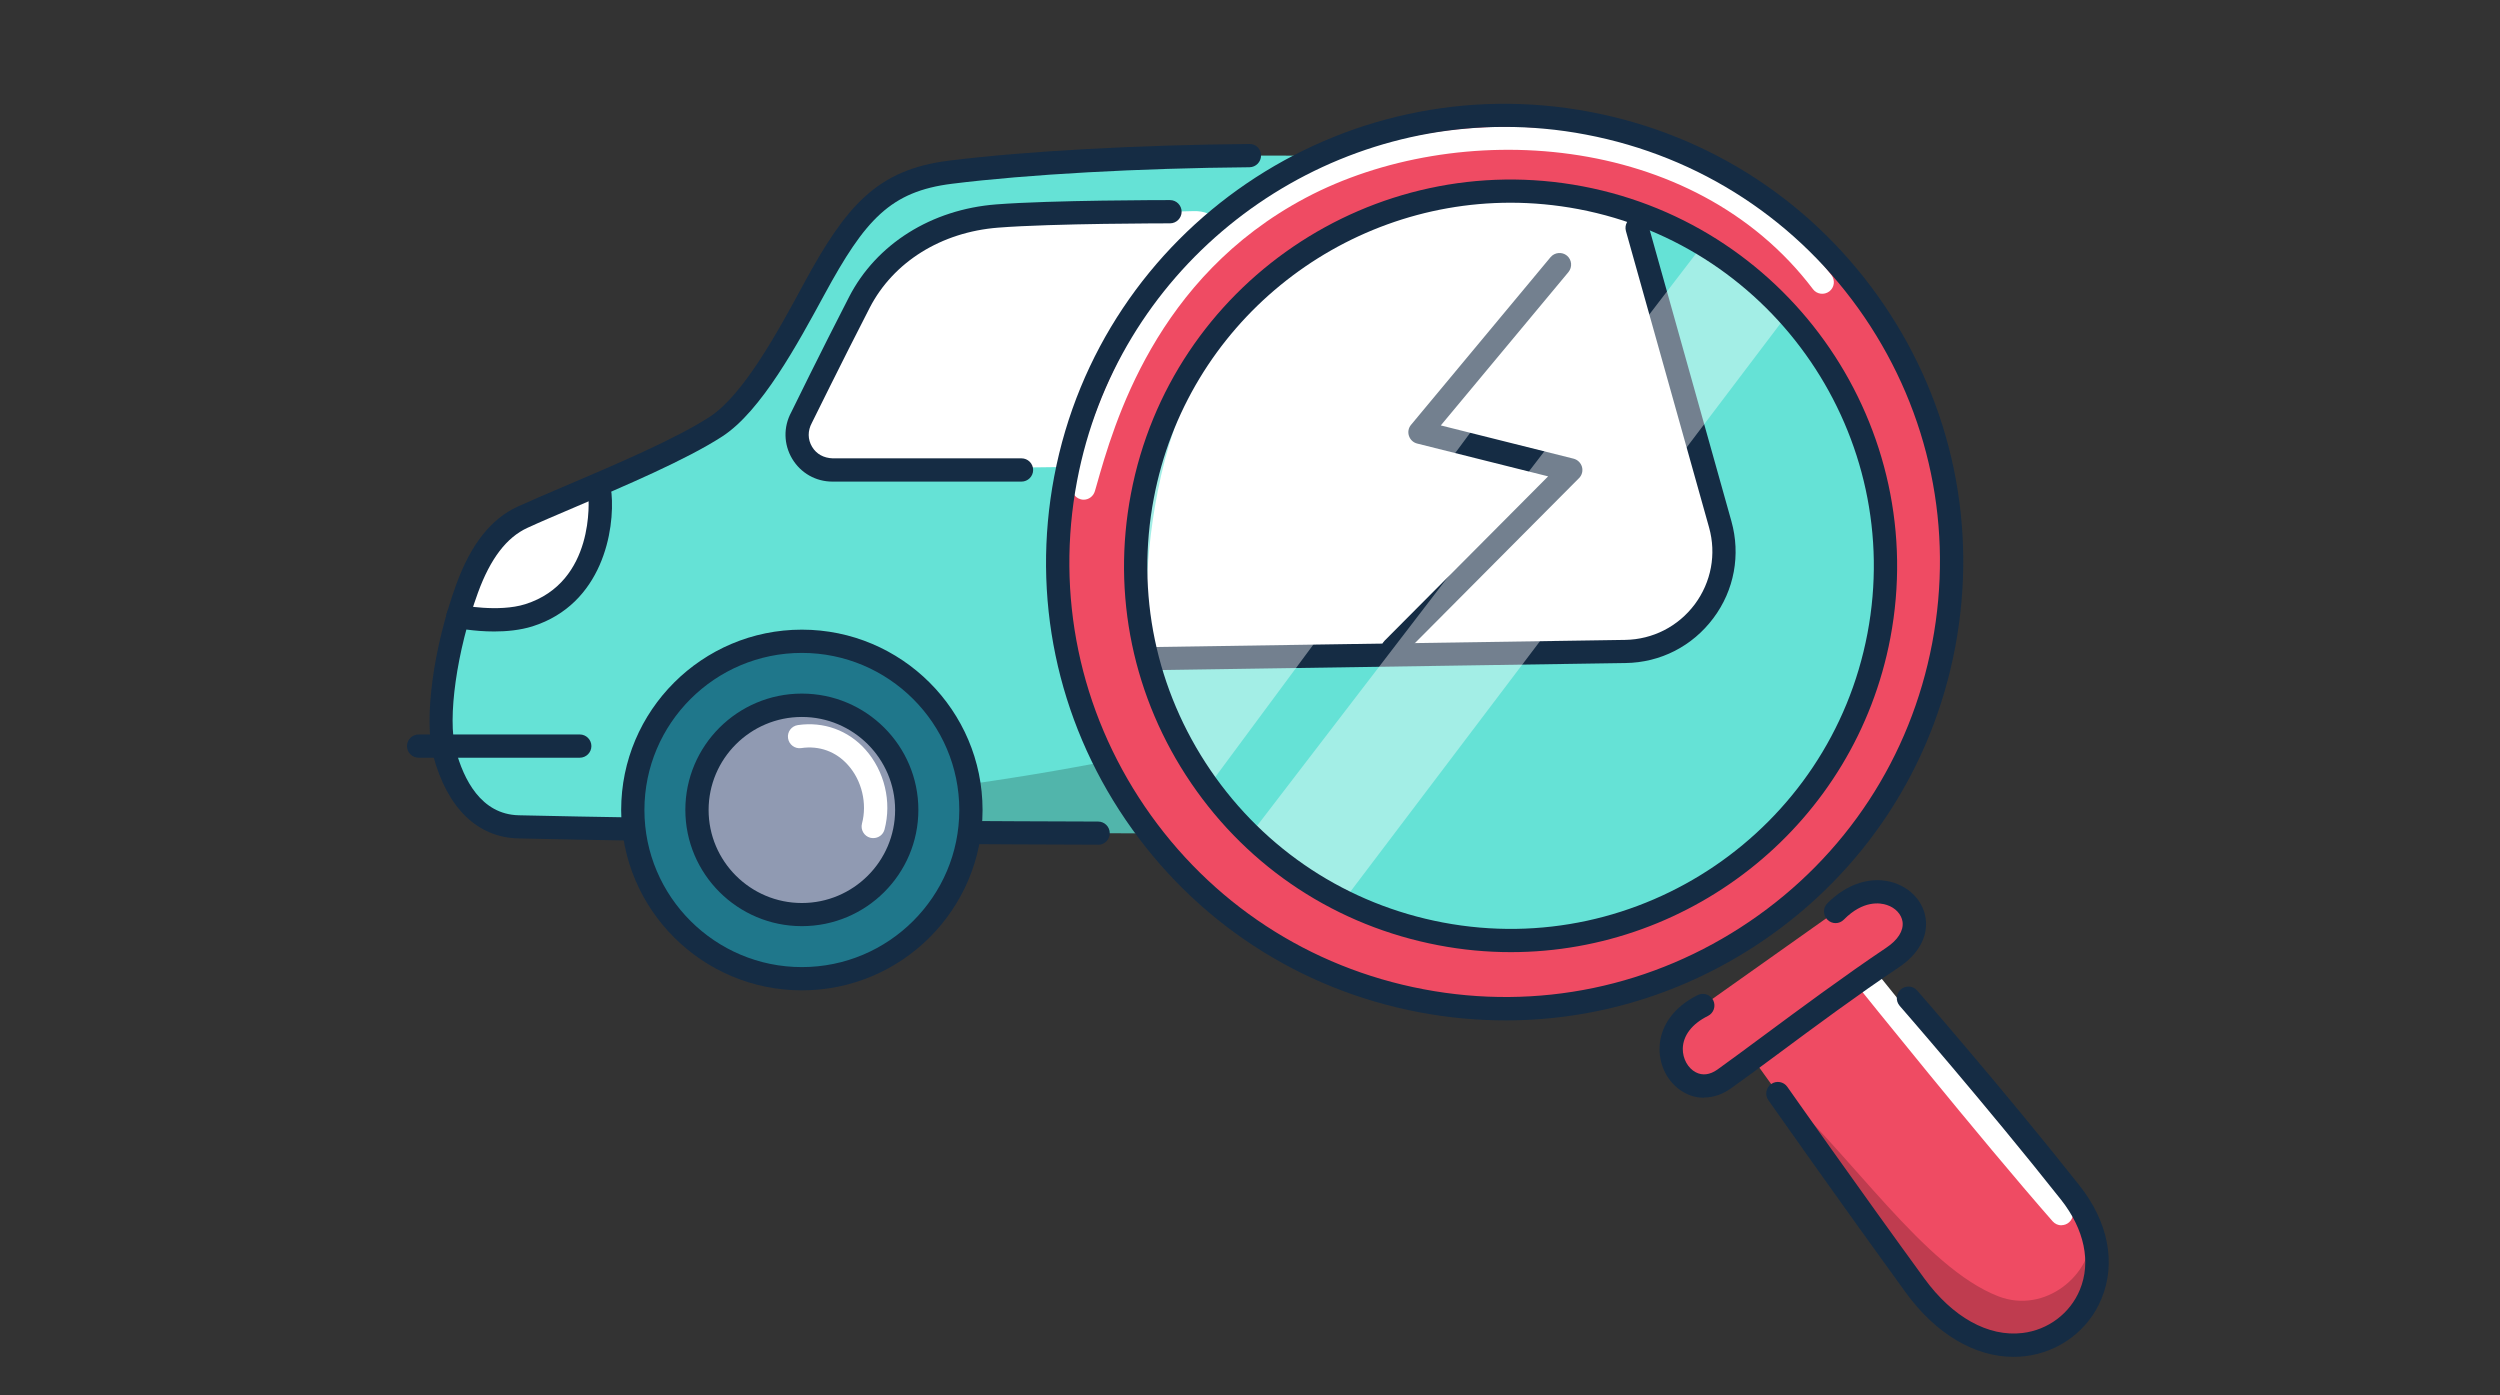 <svg width="172" height="96" viewBox="0 0 172 96" fill="none" xmlns="http://www.w3.org/2000/svg">
<rect x="0" y="0" width="172" height="96" fill="#333333" stroke="none"/>
<path d="M127.528 51.804C126.8 54.516 125.24 56.804 122.432 56.892C104.48 57.436 71.728 57.436 47.84 57.108C43.44 57.044 39.336 56.972 35.68 56.892C32.864 56.828 31.304 54.516 30.584 51.804C29.96 49.484 30.6 44.708 32.128 40.508C32.752 38.812 33.84 36.556 35.952 35.58C39 34.18 45.96 31.492 49.264 29.348C51.784 27.708 54.24 23.14 56.024 19.868C58.92 14.516 60.848 12.404 65.392 11.844C75.496 10.588 92.536 10.26 104.344 11.412C107.688 11.74 112.376 13.916 114.688 16.34C116.64 18.388 117.992 20.644 119.176 22.828C120.024 24.388 120.784 25.908 121.64 27.276C121.64 27.276 123.448 29.004 124.36 30.292C126.616 33.508 128.024 49.98 127.536 51.804H127.528Z" fill="#65E2D6"/>
<g opacity="0.2">
<path d="M127.528 51.801C126.8 54.513 125.24 56.801 122.432 56.889C104.48 57.433 71.728 57.433 47.84 57.105C47.864 56.281 47.88 55.729 47.88 55.729C47.88 55.729 110.312 53.841 121.64 27.273C121.64 27.273 123.448 29.001 124.36 30.289C126.616 33.505 128.024 49.977 127.536 51.801H127.528Z" fill="black"/>
</g>
<path d="M118.072 25.088C117.752 25.088 117.448 24.889 117.328 24.576C112.72 12.496 99.912 12.784 92.256 12.953C91 12.985 89.912 13.008 88.968 12.976C88.528 12.96 88.176 12.592 88.192 12.152C88.208 11.713 88.56 11.336 89.016 11.377C89.92 11.4 90.992 11.377 92.224 11.352C100.304 11.168 113.824 10.873 118.824 24.009C118.984 24.424 118.776 24.881 118.36 25.041C118.264 25.073 118.168 25.096 118.072 25.096V25.088Z" fill="white"/>
<path d="M31.512 42.41C31.512 42.41 34.32 42.994 36.4 42.33C41.904 40.586 41.304 33.266 41.304 33.266L34.304 36.402L31.512 40.706" fill="white"/>
<path d="M126.392 39.374C126.392 39.374 125.096 39.502 123.016 38.838C117.512 37.094 119.976 32.766 119.976 32.766L125.104 32.91L126.336 37.222" fill="white"/>
<path d="M122.432 57.681C122 57.681 121.648 57.337 121.632 56.905C121.616 56.465 121.968 56.097 122.408 56.081C125.032 56.001 126.224 53.593 126.76 51.585C127.176 50.041 125.792 33.737 123.696 30.745C122.848 29.537 121.104 27.865 121.08 27.849C121.032 27.801 120.992 27.753 120.952 27.689C120.32 26.665 119.744 25.585 119.128 24.441C117.768 21.889 116.36 19.241 114.104 16.889C113.8 16.569 113.808 16.065 114.128 15.761C114.448 15.457 114.952 15.465 115.256 15.785C117.656 18.297 119.184 21.161 120.536 23.689C121.12 24.777 121.664 25.809 122.256 26.761C122.616 27.113 124.16 28.625 125 29.825C127.448 33.313 128.832 50.017 128.296 52.001C127.336 55.577 125.256 57.593 122.448 57.681C122.44 57.681 122.432 57.681 122.424 57.681H122.432Z" fill="#152C44"/>
<path d="M75.552 58.115C60.752 58.075 46.216 57.923 35.664 57.683C32.856 57.619 30.776 55.603 29.808 52.003C29.144 49.515 29.808 44.563 31.384 40.227C32.392 37.451 33.784 35.691 35.624 34.851C36.464 34.467 37.592 33.987 38.864 33.443C42.264 31.995 46.496 30.195 48.832 28.675C51.16 27.163 53.552 22.755 55.288 19.539C58.208 14.155 60.336 11.667 65.296 11.051C70.552 10.395 78.28 9.971 85.952 9.907C86.424 9.891 86.752 10.259 86.76 10.699C86.76 11.139 86.408 11.499 85.968 11.507C78.352 11.571 70.696 11.995 65.496 12.643C61.272 13.171 59.528 15.091 56.728 20.251C54.872 23.667 52.376 28.283 49.704 30.019C47.248 31.619 42.944 33.451 39.488 34.923C38.232 35.459 37.12 35.931 36.288 36.315C34.856 36.971 33.736 38.435 32.88 40.787C31.424 44.779 30.768 49.427 31.352 51.595C31.896 53.611 33.088 56.035 35.696 56.091C46.24 56.331 60.768 56.483 75.552 56.523C75.992 56.523 76.352 56.883 76.352 57.323C76.352 57.763 75.992 58.123 75.552 58.123V58.115Z" fill="#152C44"/>
<path d="M55.168 67.333C61.592 67.333 66.8 62.136 66.8 55.725C66.8 49.314 61.592 44.117 55.168 44.117C48.744 44.117 43.536 49.314 43.536 55.725C43.536 62.136 48.744 67.333 55.168 67.333Z" fill="#1F778B"/>
<path d="M55.168 68.136C48.312 68.136 42.736 62.568 42.736 55.728C42.736 48.888 48.312 43.32 55.168 43.32C62.024 43.32 67.6 48.888 67.6 55.728C67.6 62.568 62.024 68.136 55.168 68.136ZM55.168 44.92C49.192 44.92 44.336 49.768 44.336 55.728C44.336 61.688 49.2 66.536 55.168 66.536C61.136 66.536 66 61.688 66 55.728C66 49.768 61.136 44.92 55.168 44.92Z" fill="#152C44"/>
<path d="M55.168 62.931C59.153 62.931 62.384 59.708 62.384 55.731C62.384 51.755 59.153 48.531 55.168 48.531C51.183 48.531 47.952 51.755 47.952 55.731C47.952 59.708 51.183 62.931 55.168 62.931Z" fill="#909AB2"/>
<path d="M55.168 63.719C50.752 63.719 47.152 60.135 47.152 55.719C47.152 51.303 50.744 47.719 55.168 47.719C59.592 47.719 63.184 51.303 63.184 55.719C63.184 60.135 59.592 63.719 55.168 63.719ZM55.168 49.327C51.632 49.327 48.752 52.199 48.752 55.727C48.752 59.255 51.632 62.127 55.168 62.127C58.704 62.127 61.584 59.255 61.584 55.727C61.584 52.199 58.704 49.327 55.168 49.327Z" fill="#152C44"/>
<path d="M60.081 57.661C60.017 57.661 59.944 57.653 59.873 57.637C59.449 57.525 59.193 57.085 59.304 56.661C59.672 55.285 59.297 53.701 58.344 52.637C57.513 51.701 56.361 51.285 55.12 51.469C54.688 51.533 54.281 51.229 54.217 50.789C54.153 50.349 54.456 49.949 54.897 49.885C56.664 49.629 58.361 50.245 59.544 51.573C60.856 53.053 61.361 55.157 60.856 57.069C60.761 57.429 60.441 57.661 60.081 57.661Z" fill="white"/>
<path d="M106.512 67.333C112.936 67.333 118.144 62.136 118.144 55.725C118.144 49.314 112.936 44.117 106.512 44.117C100.088 44.117 94.88 49.314 94.88 55.725C94.88 62.136 100.088 67.333 106.512 67.333Z" fill="#1F778B"/>
<path d="M106.512 68.136C99.656 68.136 94.08 62.568 94.08 55.728C94.08 48.888 99.656 43.32 106.512 43.32C113.368 43.32 118.944 48.888 118.944 55.728C118.944 62.568 113.368 68.136 106.512 68.136ZM106.512 44.92C100.536 44.92 95.68 49.768 95.68 55.728C95.68 61.688 100.544 66.536 106.512 66.536C112.48 66.536 117.344 61.688 117.344 55.728C117.344 49.768 112.48 44.92 106.512 44.92Z" fill="#152C44"/>
<path d="M106.512 62.931C110.497 62.931 113.728 59.708 113.728 55.731C113.728 51.755 110.497 48.531 106.512 48.531C102.527 48.531 99.296 51.755 99.296 55.731C99.296 59.708 102.527 62.931 106.512 62.931Z" fill="#909AB2"/>
<path d="M106.512 63.719C102.096 63.719 98.496 60.135 98.496 55.719C98.496 51.303 102.088 47.719 106.512 47.719C110.936 47.719 114.528 51.303 114.528 55.719C114.528 60.135 110.936 63.719 106.512 63.719ZM106.512 49.327C102.976 49.327 100.096 52.199 100.096 55.727C100.096 59.255 102.976 62.127 106.512 62.127C110.048 62.127 112.928 59.255 112.928 55.727C112.928 52.199 110.048 49.327 106.512 49.327Z" fill="#152C44"/>
<path d="M111.424 57.661C111.36 57.661 111.288 57.653 111.216 57.637C110.792 57.525 110.536 57.085 110.648 56.661C111.016 55.285 110.64 53.701 109.688 52.637C108.856 51.701 107.712 51.285 106.464 51.469C106.032 51.533 105.624 51.229 105.56 50.789C105.496 50.349 105.8 49.949 106.24 49.885C108.008 49.629 109.704 50.245 110.888 51.573C112.2 53.053 112.704 55.157 112.2 57.069C112.104 57.429 111.784 57.661 111.424 57.661Z" fill="white"/>
<path d="M55.144 28.741C55.144 28.741 57.176 24.588 59.136 20.797C60.968 17.236 64.608 14.964 68.616 14.861L82.144 14.524C83.488 14.485 84.608 15.533 84.648 16.877V29.524C84.688 30.877 83.608 32.005 82.248 32.02L57.312 32.325C55.456 32.349 54.256 30.364 55.152 28.741H55.144Z" fill="white"/>
<path d="M57.264 33.134C56.128 33.134 55.096 32.55 54.504 31.566C53.912 30.574 53.888 29.374 54.44 28.358C54.44 28.35 56.48 24.19 58.416 20.43C60.288 16.79 64.08 14.406 68.544 14.062C72.376 13.766 80.168 13.766 80.496 13.766C80.936 13.766 81.296 14.126 81.296 14.566C81.296 15.006 80.936 15.366 80.496 15.366C80.416 15.366 72.44 15.366 68.672 15.662C64.76 15.966 61.464 18.022 59.84 21.166C57.912 24.91 55.88 29.054 55.856 29.094C55.56 29.638 55.568 30.238 55.872 30.742C56.176 31.246 56.672 31.51 57.288 31.534H70.28C70.72 31.534 71.08 31.894 71.08 32.334C71.08 32.774 70.72 33.134 70.28 33.134H57.296C57.296 33.134 57.272 33.134 57.256 33.134H57.264Z" fill="#152C44"/>
<path d="M89.312 29.377L89.424 16.864C89.432 15.537 90.504 14.464 91.84 14.448C95.824 14.416 103.76 14.592 107.68 16.337C110.376 17.537 115.264 20.056 114.032 23.864C112.728 27.872 108.864 31.377 91.616 31.665C90.344 31.689 89.296 30.648 89.312 29.384V29.377Z" fill="white"/>
<path d="M91.584 32.467C90.768 32.467 90 32.155 89.424 31.571C88.832 30.987 88.512 30.203 88.52 29.371L88.632 16.859C88.648 15.107 90.088 13.667 91.84 13.651C96.152 13.619 104.008 13.827 108.016 15.611C113.552 18.067 115.84 20.931 114.808 24.115C113.456 28.275 109.712 32.163 91.648 32.467C91.632 32.467 91.616 32.467 91.592 32.467H91.584ZM90.12 29.387C90.12 29.779 90.272 30.155 90.552 30.435C90.84 30.715 91.216 30.883 91.616 30.859C108.68 30.579 112.112 27.211 113.28 23.611C114.016 21.339 112.024 19.131 107.36 17.067C103.488 15.347 95.232 15.227 91.848 15.251C90.96 15.251 90.232 15.987 90.224 16.875L90.112 29.387H90.12Z" fill="#152C44"/>
<path d="M34.008 43.446C32.592 43.446 31.424 43.206 31.344 43.19C30.912 43.102 30.632 42.678 30.72 42.246C30.808 41.814 31.232 41.534 31.664 41.622C31.688 41.622 34.296 42.15 36.144 41.566C40.96 40.038 40.496 34.334 40.48 34.094C40.44 33.654 40.76 33.262 41.2 33.222C41.648 33.182 42.032 33.502 42.072 33.942C42.304 36.438 41.472 41.558 36.632 43.094C35.784 43.358 34.848 43.446 34 43.446H34.008Z" fill="#152C44"/>
<path d="M126.776 40.815C126.704 40.815 126.632 40.807 126.56 40.783C125.912 40.607 120.224 38.975 119 36.495C118.264 35.007 118.24 33.831 118.928 32.999C120.448 31.151 124.856 32.247 125.728 32.479C126.152 32.599 126.408 33.039 126.288 33.463C126.168 33.887 125.736 34.143 125.304 34.023C123.608 33.559 120.8 33.239 120.16 34.015C119.832 34.415 120.192 35.295 120.432 35.783C121.12 37.175 124.816 38.639 126.984 39.239C127.408 39.359 127.656 39.799 127.544 40.223C127.448 40.575 127.128 40.807 126.776 40.807V40.815Z" fill="#152C44"/>
<path d="M39.888 52.131H28.8C28.36 52.131 28 51.771 28 51.331C28 50.891 28.36 50.531 28.8 50.531H39.888C40.328 50.531 40.688 50.891 40.688 51.331C40.688 51.771 40.328 52.131 39.888 52.131Z" fill="#152C44"/>
<path d="M129.24 51.756H119.696C119.256 51.756 118.896 51.396 118.896 50.956C118.896 50.516 119.256 50.156 119.696 50.156H129.24C129.68 50.156 130.04 50.516 130.04 50.956C130.04 51.396 129.68 51.756 129.24 51.756Z" fill="#152C44"/>
<path d="M80.84 36.123H76.264C75.824 36.123 75.464 35.763 75.464 35.323C75.464 34.883 75.824 34.523 76.264 34.523H80.84C81.28 34.523 81.64 34.883 81.64 35.323C81.64 35.763 81.28 36.123 80.84 36.123Z" fill="#152C44"/>
<path d="M84.64 54.215C84.2 54.215 83.84 53.855 83.84 53.415V29.527C83.84 29.087 84.2 28.727 84.64 28.727C85.08 28.727 85.44 29.087 85.44 29.527V53.415C85.44 53.855 85.08 54.215 84.64 54.215Z" fill="#152C44"/>
<path d="M133.817 43.841C136.673 27.113 125.421 11.235 108.684 8.377C91.947 5.519 76.063 16.763 73.206 33.492C70.35 50.22 81.602 66.098 98.34 68.956C115.077 71.814 130.961 60.57 133.817 43.841Z" fill="#EF4B63"/>
<path d="M78.351 34.24C80.703 20.48 94.055 11.28 108.175 13.688C122.295 16.096 131.831 29.208 129.487 42.968C127.135 56.728 113.783 65.928 99.663 63.52C85.543 61.112 75.999 48 78.351 34.232V34.24Z" fill="#EF4B63"/>
<path d="M129.346 43.259C131.742 29.226 122.302 15.907 108.26 13.509C94.219 11.111 80.894 20.544 78.498 34.576C76.102 48.609 85.542 61.928 99.583 64.326C113.625 66.723 126.95 57.291 129.346 43.259Z" fill="#65E2D6"/>
<path d="M78.984 45.319C78.984 45.319 77.184 28.559 86.976 19.512C97.056 10.2 112.64 14.848 112.64 14.848L118.392 36.471C119.576 40.52 116.544 44.575 112.32 44.575L78.984 45.312V45.319Z" fill="white"/>
<path d="M78.984 46.121C78.552 46.121 78.192 45.769 78.184 45.337C78.184 44.897 78.528 44.529 78.968 44.521L111.808 44.025C113.712 43.993 115.456 43.105 116.6 41.577C117.736 40.049 118.096 38.121 117.584 36.289L111.864 15.897C111.744 15.473 111.992 15.033 112.416 14.913C112.84 14.793 113.28 15.041 113.4 15.465L119.12 35.857C119.768 38.169 119.32 40.609 117.88 42.529C116.44 44.457 114.24 45.585 111.832 45.617L78.992 46.113H78.976L78.984 46.121Z" fill="#152C44"/>
<path d="M95.823 45.445C95.624 45.445 95.415 45.365 95.255 45.213C94.944 44.901 94.944 44.397 95.255 44.085L106.511 32.773L97.504 30.517C97.24 30.453 97.023 30.253 96.936 29.989C96.847 29.725 96.903 29.437 97.079 29.229L106.679 17.693C106.959 17.357 107.471 17.309 107.807 17.589C108.143 17.869 108.191 18.373 107.911 18.717L99.127 29.269L108.263 31.557C108.543 31.629 108.759 31.845 108.839 32.117C108.919 32.397 108.839 32.693 108.639 32.893L96.391 45.205C96.231 45.365 96.031 45.437 95.823 45.437V45.445Z" fill="#152C44"/>
<g opacity="0.4">
<path d="M86.199 57.191L117.263 16.695L123.343 21.135L92.479 61.911L86.199 57.191Z" fill="white"/>
</g>
<g opacity="0.4">
<path d="M97.911 13.857C104.071 12.249 107.855 13.177 112.631 14.273L83.535 53.561C82.359 53.041 79.991 48.777 79.527 47.249C79.527 47.249 70.911 20.905 97.911 13.857Z" fill="white"/>
</g>
<path d="M74.551 34.379C74.479 34.379 74.407 34.37 74.335 34.346C73.911 34.227 73.663 33.786 73.783 33.355L73.879 33.026C75.151 28.53 78.143 17.986 89.095 12.187C100.015 6.402 117.239 7.338 126.007 18.93C126.271 19.282 126.207 19.787 125.855 20.05C125.503 20.314 124.999 20.25 124.735 19.898C116.471 8.979 100.191 8.13 89.847 13.602C79.495 19.082 76.639 29.163 75.423 33.467L75.327 33.794C75.223 34.147 74.903 34.379 74.559 34.379H74.551Z" fill="white"/>
<path d="M103.592 70.203C101.616 70.203 99.624 70.019 97.64 69.643C89.36 68.075 82.192 63.371 77.448 56.411C72.704 49.451 70.96 41.059 72.528 32.787C75.768 15.707 92.312 4.451 109.4 7.699C117.68 9.267 124.848 13.971 129.592 20.931C134.336 27.891 136.08 36.283 134.512 44.555C132.944 52.827 128.24 59.995 121.28 64.731C115.984 68.331 109.864 70.203 103.6 70.203H103.592ZM103.504 8.731C89.416 8.731 76.824 18.739 74.104 33.075C72.616 40.931 74.272 48.891 78.768 55.499C83.272 62.107 90.072 66.571 97.936 68.059C105.792 69.555 113.76 67.891 120.376 63.395C126.992 58.899 131.448 52.091 132.936 44.243C134.424 36.387 132.768 28.427 128.272 21.819C123.768 15.211 116.96 10.747 109.104 9.259C107.224 8.899 105.352 8.731 103.504 8.731Z" fill="#152C44"/>
<path d="M103.944 65.507C102.304 65.507 100.64 65.356 98.968 65.035C91.992 63.708 85.944 59.748 81.952 53.883C77.96 48.02 76.48 40.94 77.808 33.971C80.544 19.572 94.48 10.091 108.888 12.819C123.288 15.556 132.784 29.491 130.056 43.892C127.64 56.62 116.464 65.507 103.952 65.507H103.944ZM103.92 13.947C92.16 13.947 81.656 22.299 79.384 34.267C78.136 40.819 79.52 47.468 83.28 52.987C87.04 58.499 92.72 62.227 99.272 63.468C112.808 66.035 125.912 57.123 128.48 43.587C131.048 30.059 122.128 16.956 108.592 14.387C107.024 14.091 105.456 13.947 103.92 13.947Z" fill="#152C44"/>
<path d="M128.769 67.344C128.769 67.344 135.873 74.472 142.529 81.52C149.153 88.528 138.881 98.464 131.465 88.048C121.569 74.152 120.769 73.072 120.769 73.072" fill="#EF4B63"/>
<path d="M126.288 62.724C129.744 59.212 134.032 63.332 130.208 65.892C125.968 68.724 121.048 72.532 118.616 74.252C115.752 76.276 112.872 71.308 117.16 69.188" fill="#EF4B63"/>
<g opacity="0.2">
<path d="M143.92 84.735C145.496 93.727 135.048 96.231 130.792 87.807C129.632 85.503 123.832 77.607 122.12 74.727C127.384 79.431 132.368 87.199 137.48 89.183C140.688 90.431 143.984 87.711 143.912 84.727L143.92 84.735Z" fill="black"/>
</g>
<path d="M141.825 84.302C141.601 84.302 141.385 84.206 141.225 84.03C136.249 78.358 127.889 67.95 127.809 67.846C127.529 67.502 127.585 66.998 127.929 66.718C128.273 66.438 128.777 66.494 129.057 66.838C129.137 66.942 137.473 77.326 142.425 82.966C142.713 83.302 142.681 83.806 142.353 84.094C142.201 84.23 142.009 84.294 141.825 84.294V84.302Z" fill="white"/>
<path d="M117.232 75.526C116.784 75.526 116.344 75.422 115.928 75.198C114.848 74.63 114.16 73.43 114.176 72.134C114.192 70.622 115.152 69.278 116.8 68.462C117.2 68.262 117.672 68.43 117.872 68.822C118.064 69.222 117.904 69.694 117.512 69.894C116.408 70.438 115.792 71.246 115.776 72.15C115.768 72.838 116.128 73.494 116.672 73.774C117.128 74.014 117.64 73.95 118.152 73.59C118.968 73.006 120.072 72.19 121.336 71.254C123.832 69.406 126.944 67.102 129.76 65.214C130.576 64.67 130.976 64.038 130.896 63.422C130.824 62.91 130.408 62.454 129.816 62.262C129.368 62.11 128.192 61.918 126.856 63.27C126.544 63.59 126.04 63.59 125.728 63.278C125.416 62.966 125.408 62.462 125.72 62.15C127.088 60.766 128.808 60.238 130.328 60.742C131.504 61.134 132.336 62.078 132.488 63.206C132.656 64.438 131.984 65.654 130.656 66.542C127.864 68.406 124.776 70.694 122.296 72.534C121.024 73.478 119.904 74.302 119.08 74.886C118.496 75.302 117.864 75.51 117.24 75.51L117.232 75.526Z" fill="#152C44"/>
<path d="M138.528 93.351C135.848 93.351 133.176 91.767 131.104 88.911C126.6 82.711 121.712 75.767 121.664 75.695C121.408 75.335 121.496 74.831 121.856 74.583C122.216 74.327 122.72 74.415 122.968 74.775C123.016 74.847 127.896 81.783 132.4 87.967C134.336 90.623 136.792 91.991 139.144 91.711C140.912 91.503 142.424 90.359 143.096 88.735C143.88 86.831 143.408 84.583 141.808 82.551C136.624 75.999 130.752 69.263 130.696 69.199C130.408 68.863 130.44 68.359 130.776 68.071C131.112 67.783 131.616 67.815 131.904 68.151C131.96 68.215 137.864 74.983 143.072 81.567C145.048 84.063 145.6 86.895 144.584 89.351C143.696 91.511 141.688 93.023 139.344 93.303C139.08 93.335 138.808 93.351 138.544 93.351H138.528Z" fill="#152C44"/>
</svg>
